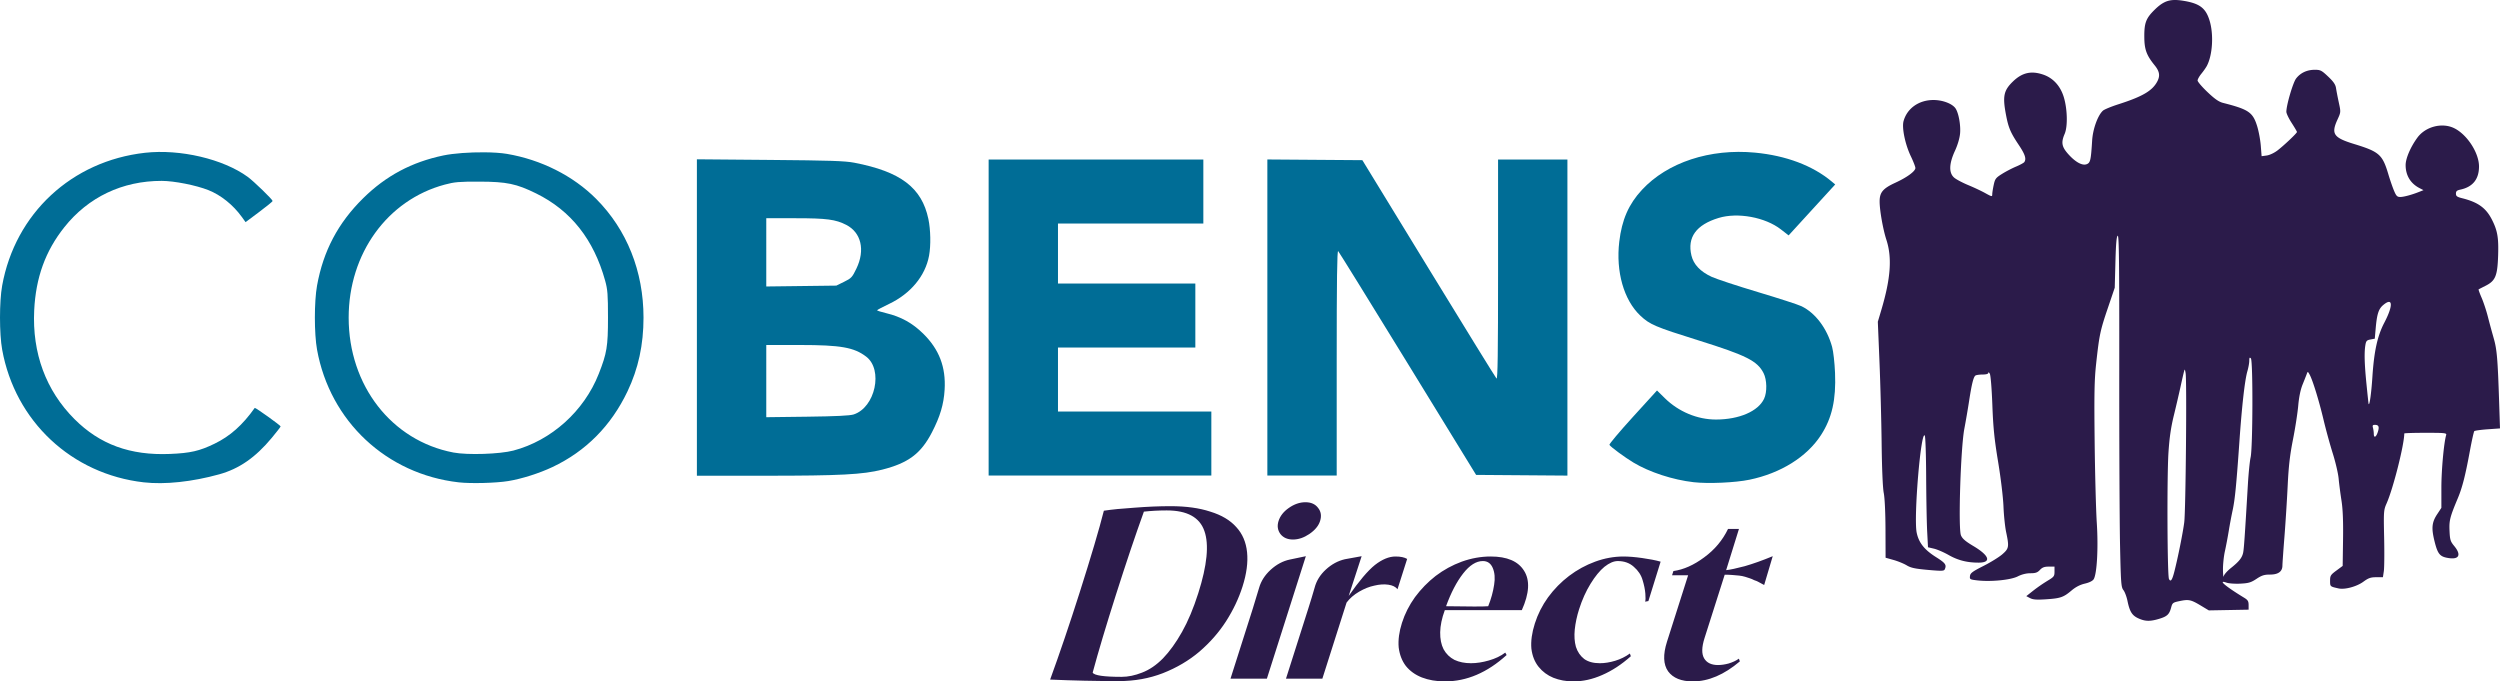 <?xml version="1.0" encoding="UTF-8" standalone="no"?>
<svg
   width="603.829"
   height="164.58"
   viewBox="0 0 603.829 164.58"
   version="1.1"
   id="svg2"
   sodipodi:docname="CobensDirect_Clean_noBG.svg"
   inkscape:version="1.3.2 (091e20e, 2023-11-25, custom)"
   inkscape:export-filename="CobensDirect_Clean_noBG.png"
   inkscape:export-xdpi="300"
   inkscape:export-ydpi="300"
   xml:space="preserve"
   xmlns:inkscape="http://www.inkscape.org/namespaces/inkscape"
   xmlns:sodipodi="http://sodipodi.sourceforge.net/DTD/sodipodi-0.dtd"
   xmlns="http://www.w3.org/2000/svg"
   xmlns:svg="http://www.w3.org/2000/svg"><defs
     id="defs2" /><sodipodi:namedview
     id="namedview2"
     pagecolor="#505050"
     bordercolor="#eeeeee"
     borderopacity="1"
     inkscape:showpageshadow="0"
     inkscape:pageopacity="0"
     inkscape:pagecheckerboard="0"
     inkscape:deskcolor="#505050"
     inkscape:zoom="2.407432"
     inkscape:cx="346.21954"
     inkscape:cy="102.80664"
     inkscape:window-width="2560"
     inkscape:window-height="1417"
     inkscape:window-x="2552"
     inkscape:window-y="-8"
     inkscape:window-maximized="1"
     inkscape:current-layer="svg2" /><path
     d="m 525.133,0.002 c -1.805,0.048 -3.084,0.741 -4.75,2.383 -2.06,2.03 -2.485,3.15 -2.464,6.51 0.018,3.061 0.521,4.442 2.51,6.895 1.173,1.447 1.346,2.511 0.628,3.88 -1.178,2.25 -3.56,3.648 -9.408,5.52 -1.704,0.546 -3.372,1.234 -3.707,1.53 -1.236,1.089 -2.445,4.407 -2.62,7.193 -0.294,4.728 -0.427,5.344 -1.235,5.712 -1.06,0.483 -2.734,-0.396 -4.502,-2.363 -1.616,-1.797 -1.805,-2.827 -0.903,-4.928 0.77,-1.793 0.664,-6.054 -0.224,-8.92 -0.834,-2.689 -2.576,-4.582 -4.965,-5.396 -2.885,-0.983 -5.075,-0.486 -7.29,1.652 -2.263,2.186 -2.55,3.584 -1.677,8.147 0.581,3.038 1.084,4.219 3.059,7.172 1.53,2.289 1.88,3.351 1.36,4.146 -0.128,0.198 -1.027,0.691 -1.995,1.098 -0.968,0.406 -2.502,1.207 -3.408,1.777 -1.495,0.94 -1.681,1.189 -2,2.676 -0.194,0.902 -0.352,1.923 -0.352,2.268 0,0.583 -0.115,0.562 -1.68,-0.307 -0.924,-0.513 -2.76,-1.378 -4.08,-1.922 -1.32,-0.544 -2.831,-1.336 -3.36,-1.76 -1.393,-1.117 -1.355,-3.35 0.112,-6.533 0.657,-1.424 1.137,-3.05 1.24,-4.193 0.178,-1.96 -0.326,-4.826 -1.052,-5.987 -0.744,-1.189 -3.126,-2.11 -5.428,-2.097 -3.507,0.02 -6.324,2.024 -7.174,5.103 -0.442,1.603 0.39,5.62 1.754,8.467 0.61,1.271 1.108,2.555 1.108,2.854 0,0.773 -2.008,2.252 -4.817,3.545 -3.031,1.395 -3.822,2.334 -3.822,4.535 10e-4,2.13 0.813,6.736 1.63,9.25 1.409,4.329 1.048,9.34 -1.224,16.972 l -0.842,2.828 0.399,9.653 c 0.22,5.309 0.454,14.188 0.521,19.732 0.075,6.222 0.273,10.815 0.516,12 0.233,1.139 0.402,4.708 0.416,8.768 l 0.023,6.846 1.92,0.54 c 1.056,0.298 2.486,0.882 3.178,1.3 1.009,0.608 2.02,0.826 5.12,1.1 3.374,0.3 3.89,0.281 4.08,-0.146 0.477,-1.072 0.163,-1.506 -2.124,-2.947 -2.814,-1.772 -4.159,-3.475 -4.662,-5.9 -0.76,-3.658 1.022,-24.921 1.963,-23.436 0.152,0.24 0.298,4.683 0.324,9.875 0.027,5.192 0.136,11.163 0.244,13.266 l 0.198,3.822 1.439,0.336 c 0.792,0.185 2.39,0.876 3.549,1.535 2.255,1.282 4.45,1.842 7.224,1.842 3.18,0 2.66,-1.681 -1.238,-4 -1.934,-1.15 -2.673,-1.787 -3.012,-2.598 -0.687,-1.645 -0.07,-21.09 0.817,-25.742 0.35,-1.837 0.868,-4.851 1.15,-6.7 0.631,-4.123 1.064,-5.848 1.543,-6.155 0.202,-0.13 0.979,-0.238 1.727,-0.24 0.867,-0.004 1.363,-0.15 1.369,-0.405 0.005,-0.22 0.17,-0.127 0.363,0.207 0.202,0.348 0.465,3.56 0.613,7.52 0.208,5.531 0.486,8.287 1.397,13.793 0.644,3.891 1.204,8.56 1.291,10.748 0.084,2.127 0.373,4.91 0.64,6.181 0.755,3.586 0.69,3.97 -0.913,5.37 -0.77,0.672 -2.823,1.942 -4.561,2.822 -2.666,1.35 -3.174,1.73 -3.256,2.433 -0.092,0.793 -0.005,0.846 1.744,1.051 3.26,0.383 8.073,-0.088 9.787,-0.957 0.98,-0.496 2.063,-0.767 3.065,-0.767 1.24,0 1.7,-0.161 2.3,-0.801 0.578,-0.614 1.075,-0.8 2.137,-0.8 h 1.383 v 1.206 c 0,1.118 -0.125,1.28 -1.734,2.242 a 38.707,38.707 0 0 0 -3.408,2.362 l -1.674,1.322 0.914,0.478 c 0.707,0.37 1.572,0.434 3.836,0.285 3.506,-0.23 4.222,-0.476 6.177,-2.125 1.01,-0.851 2.065,-1.397 3.211,-1.662 1.063,-0.245 1.866,-0.641 2.13,-1.05 0.8,-1.245 1.152,-7.554 0.76,-13.618 -0.2,-3.08 -0.433,-11.935 -0.519,-19.68 -0.128,-11.69 -0.064,-14.895 0.374,-18.88 0.753,-6.861 0.973,-7.907 2.822,-13.354 l 1.658,-4.886 0.166,-6.213 c 0.12,-4.492 0.277,-6.25 0.56,-6.344 0.308,-0.102 0.387,6.82 0.366,32.133 -0.015,17.745 0.07,36.86 0.187,42.478 0.196,9.32 0.268,10.283 0.817,10.98 0.33,0.421 0.77,1.583 0.976,2.585 0.54,2.622 1.116,3.547 2.643,4.24 1.631,0.74 2.796,0.771 4.945,0.133 1.982,-0.589 2.512,-1.075 2.951,-2.705 0.32,-1.186 0.42,-1.262 2.116,-1.614 2.154,-0.447 2.694,-0.327 5.113,1.13 l 1.883,1.132 4.806,-0.088 4.805,-0.088 v -1.113 c 0,-0.917 -0.188,-1.227 -1.06,-1.76 -4.632,-2.826 -6.5,-4.432 -4.235,-3.642 0.546,0.19 2.037,0.293 3.313,0.228 1.97,-0.1 2.556,-0.273 3.886,-1.154 1.275,-0.844 1.884,-1.037 3.272,-1.037 1.973,0 2.98,-0.728 2.99,-2.16 0.004,-0.484 0.224,-3.617 0.488,-6.961 0.265,-3.344 0.616,-8.889 0.782,-12.32 0.228,-4.737 0.539,-7.435 1.285,-11.2 0.54,-2.728 1.11,-6.4 1.265,-8.16 0.186,-2.099 0.55,-3.86 1.06,-5.12 0.429,-1.055 0.882,-2.208 1.009,-2.56 0.22,-0.61 0.251,-0.602 0.675,0.16 0.737,1.325 2.27,6.293 3.358,10.88 0.563,2.375 1.57,6.048 2.236,8.16 0.667,2.112 1.306,4.848 1.42,6.08 0.114,1.232 0.42,3.609 0.682,5.28 0.334,2.135 0.448,4.946 0.385,9.435 l -0.09,6.394 -1.522,1.125 c -1.392,1.03 -1.52,1.237 -1.52,2.463 0,1.402 -0.013,1.389 2.038,1.848 1.516,0.339 4.382,-0.435 6.006,-1.621 1.222,-0.894 1.768,-1.084 3.101,-1.084 h 1.617 l 0.22,-1.463 c 0.12,-0.805 0.154,-4.441 0.075,-8.08 -0.138,-6.421 -0.119,-6.669 0.618,-8.342 1.586,-3.608 4.246,-14.15 4.246,-16.832 0,-0.09 2.314,-0.162 5.142,-0.162 4.747,0 5.127,0.041 4.973,0.558 -0.55,1.842 -1.154,8.48 -1.154,12.678 v 4.893 l -0.99,1.496 c -1.327,2.002 -1.462,3.391 -0.647,6.644 0.767,3.062 1.287,3.67 3.412,3.988 2.525,0.38 3.072,-0.798 1.344,-2.894 -0.935,-1.134 -1.051,-1.504 -1.15,-3.674 -0.116,-2.514 0.09,-3.322 2.019,-7.932 1.064,-2.543 1.813,-5.48 2.88,-11.294 0.468,-2.544 0.955,-4.732 1.085,-4.864 0.13,-0.131 1.58,-0.332 3.22,-0.449 l 2.985,-0.213 -0.211,-6.43 c -0.34,-10.437 -0.531,-12.659 -1.319,-15.388 a 208.043,208.043 0 0 1 -1.406,-5.188 c -0.368,-1.445 -1.049,-3.499 -1.512,-4.566 -0.463,-1.068 -0.785,-1.974 -0.716,-2.014 0.069,-0.04 0.835,-0.433 1.703,-0.873 2.357,-1.195 2.845,-2.375 3.008,-7.267 0.142,-4.283 -0.141,-5.985 -1.432,-8.573 -1.458,-2.923 -3.367,-4.318 -7.238,-5.293 -1.258,-0.316 -1.516,-0.507 -1.516,-1.119 0,-0.572 0.23,-0.786 1.04,-0.957 3.01,-0.637 4.527,-2.507 4.532,-5.59 0.006,-3.296 -2.888,-7.749 -6.025,-9.267 -2.904,-1.406 -6.89,-0.377 -8.848,2.283 -1.665,2.264 -2.86,5.055 -2.851,6.664 0.011,2.48 1.184,4.419 3.351,5.535 l 0.961,0.494 -0.96,0.385 c -1.83,0.734 -3.785,1.266 -4.651,1.266 -0.735,0 -0.969,-0.236 -1.508,-1.52 -0.351,-0.836 -0.96,-2.598 -1.351,-3.916 -1.437,-4.825 -2.183,-5.487 -8.291,-7.36 -4.97,-1.523 -5.593,-2.44 -4.012,-5.892 0.823,-1.797 0.822,-1.81 0.324,-4.117 -0.275,-1.273 -0.577,-2.836 -0.672,-3.475 -0.13,-0.872 -0.602,-1.567 -1.906,-2.8 -1.576,-1.49 -1.87,-1.64 -3.225,-1.64 -1.874,0 -3.473,0.746 -4.51,2.104 -0.77,1.01 -2.359,6.429 -2.359,8.045 0,0.39 0.577,1.6 1.281,2.69 0.704,1.09 1.28,2.07 1.28,2.181 0,0.292 -3.125,3.252 -4.725,4.477 -0.772,0.591 -1.897,1.116 -2.59,1.209 l -1.224,0.164 -0.196,-2.516 c -0.107,-1.383 -0.5,-3.506 -0.875,-4.716 -1.045,-3.378 -2.046,-4.062 -8.246,-5.641 -1.015,-0.258 -2.004,-0.946 -3.761,-2.615 -1.311,-1.245 -2.383,-2.5 -2.383,-2.79 0,-0.289 0.41,-1.028 0.912,-1.64 0.5,-0.612 1.098,-1.464 1.326,-1.896 1.387,-2.624 1.682,-7.614 0.648,-10.961 -0.945,-3.062 -2.435,-4.155 -6.529,-4.791 -0.752,-0.117 -1.412,-0.172 -2.014,-0.157 z m 51.827,72.918 c 0.92,-0.066 0.578,1.859 -1.075,5.026 -1.665,3.192 -2.477,6.891 -2.882,13.148 -0.263,4.047 -0.718,7.2 -0.924,6.4 -0.023,-0.087 -0.245,-2.174 -0.492,-4.638 -0.494,-4.903 -0.574,-7.69 -0.276,-9.492 0.167,-1.011 0.336,-1.2 1.233,-1.367 l 1.039,-0.194 0.218,-2.474 c 0.31,-3.496 0.699,-4.709 1.819,-5.65 0.586,-0.494 1.033,-0.736 1.34,-0.759 z m -33.56,13.485 c 0.06,-0.018 0.144,0.036 0.258,0.15 0.526,0.526 0.47,21.584 -0.063,23.9 -0.202,0.88 -0.499,3.831 -0.66,6.56 -0.747,12.647 -0.953,15.586 -1.144,16.48 -0.265,1.235 -0.98,2.129 -2.961,3.707 -0.88,0.7 -1.661,1.594 -1.737,1.984 -0.075,0.39 -0.155,-0.3 -0.175,-1.531 -0.021,-1.232 0.185,-3.249 0.459,-4.48 0.273,-1.233 0.697,-3.464 0.941,-4.96 0.244,-1.496 0.662,-3.729 0.932,-4.96 0.553,-2.533 0.907,-6.11 1.629,-16.48 0.605,-8.706 1.313,-14.973 1.931,-17.099 0.253,-0.868 0.46,-2.011 0.46,-2.543 0,-0.473 0.031,-0.7 0.13,-0.728 z m -15.701,2.892 c 0.054,0.043 0.105,0.312 0.197,0.838 0.313,1.796 0.026,33.185 -0.33,36 -0.32,2.533 -1.54,8.613 -2.406,11.983 -0.523,2.037 -0.894,2.532 -1.285,1.718 -0.406,-0.843 -0.503,-24.657 -0.123,-30.52 0.231,-3.58 0.596,-6.096 1.296,-8.96 0.536,-2.19 1.254,-5.277 1.598,-6.861 0.344,-1.584 0.724,-3.24 0.842,-3.68 0.1,-0.376 0.157,-0.56 0.21,-0.518 z m 45.914,13.319 c 0.929,0 1.117,0.48 0.693,1.765 -0.415,1.258 -0.954,1.48 -0.96,0.395 a 6.883,6.883 0 0 0 -0.198,-1.442 c -0.154,-0.575 -0.062,-0.718 0.465,-0.718 z"
     fill="#2b1b4a"
     id="path1" /><g
     id="g11"
     transform="matrix(1.187,0,0,1.187,-2.967163e-7,17.795)"><path
       id="path8"
       d="m 141.804,17.422 v 64.388 h 13.927 c 15.222,0 19.826,-0.24 23.783,-1.239 5.313,-1.343 7.882,-3.268 10.114,-7.582 1.668,-3.222 2.408,-5.71 2.585,-8.688 0.274,-4.597 -1.105,-8.203 -4.36,-11.403 -2.185,-2.148 -4.507,-3.436 -7.498,-4.157 -1.044,-0.252 -1.895,-0.518 -1.891,-0.593 0.004,-0.074 1.099,-0.656 2.432,-1.291 4.39,-2.091 7.382,-5.693 8.146,-9.809 0.387,-2.085 0.327,-5.285 -0.139,-7.496 -1.34,-6.358 -5.639,-9.619 -15.065,-11.432 -1.902,-0.366 -4.921,-0.466 -17.17,-0.57 z m 14.118,11.992 h 6.002 c 6.272,0 8.107,0.242 10.272,1.352 3.046,1.563 3.877,5.116 2.078,8.872 -0.859,1.793 -1.034,1.983 -2.51,2.708 l -1.587,0.779 -7.127,0.088 -7.127,0.088 z m 0,25.791 6.855,0.003 c 8.294,0.005 10.985,0.477 13.468,2.363 3.513,2.668 1.856,10.343 -2.542,11.77 -0.759,0.246 -3.589,0.383 -9.433,0.456 l -8.348,0.104 z"
       style="fill:#006d96;fill-opacity:1;stroke-width:0.848" /><g
       id="g10"
       transform="matrix(0.848,0,0,0.848,-0.181,7.763)"
       style="fill:#006d96;fill-opacity:1"><path
         d="M 304.32,49.356 V 11.432 l 11.399,0.084 11.398,0.084 15.908,26.01 c 8.75,14.306 16.076,26.179 16.281,26.384 0.285,0.285 0.374,-5.914 0.374,-26.09 V 11.44 h 16.64 V 87.288 L 365.366,87.204 354.411,87.12 338.041,60.45 c -9.005,-14.668 -16.532,-26.829 -16.727,-27.024 -0.259,-0.259 -0.354,6.925 -0.354,26.75 V 87.28 h -16.64 z"
         id="path10"
         style="fill:#006d96;fill-opacity:1" /><path
         d="M 237.44,49.36 V 11.44 h 51.52 V 26.8 h -34.88 v 14.4 h 32.96 v 15.36 h -32.96 v 15.36 h 36.8 v 15.36 h -53.44 z"
         id="path9"
         style="fill:#006d96;fill-opacity:1" /><path
         d="m 406.594,88.871 c -4.98,-0.57 -10.57,-2.394 -14.42,-4.706 -2.06,-1.237 -5.46,-3.738 -5.775,-4.247 -0.105,-0.169 2.422,-3.175 5.615,-6.681 l 5.805,-6.375 1.864,1.836 c 3.309,3.258 7.827,5.145 12.295,5.137 5.561,-0.01 10.104,-1.97 11.53,-4.974 0.759,-1.6 0.7,-4.558 -0.122,-6.17 -1.495,-2.93 -4.133,-4.254 -15.661,-7.859 -10.319,-3.226 -11.656,-3.796 -13.913,-5.931 -3.958,-3.743 -5.897,-10.553 -5.05,-17.735 0.621,-5.268 2.25,-8.997 5.43,-12.43 6.11,-6.602 16.341,-9.97 27.158,-8.943 7.435,0.705 13.835,3.116 18.379,6.922 l 0.85,0.712 -5.59,6.11 -5.588,6.112 -1.856,-1.441 c -3.766,-2.925 -10.37,-4.138 -14.942,-2.745 -5.39,1.641 -7.57,4.655 -6.522,9.021 0.513,2.14 2.114,3.833 4.819,5.094 1.133,0.529 6.13,2.178 11.106,3.666 4.975,1.487 9.688,3.016 10.474,3.396 3.35,1.622 6.13,5.312 7.351,9.76 0.3,1.089 0.605,3.79 0.707,6.24 0.267,6.437 -0.728,10.845 -3.372,14.927 -3.397,5.243 -9.661,9.152 -17.166,10.71 -3.426,0.71 -9.884,0.997 -13.406,0.594 z"
         id="path5"
         style="fill:#006d96;fill-opacity:1" /></g><path
       id="path4"
       d="m 98.536,16.002 c -2.948,-0.023 -6.235,0.202 -8.313,0.636 -6.46,1.354 -11.699,4.147 -16.323,8.704 -5.117,5.045 -8.113,10.718 -9.389,17.781 -0.588,3.256 -0.588,9.774 0,13.031 2.63,14.562 14.118,25.327 28.823,27.002 2.471,0.282 7.598,0.148 10.099,-0.262 2.727,-0.448 6.3,-1.58 8.978,-2.847 6.806,-3.219 11.937,-8.395 15.278,-15.412 2.202,-4.627 3.253,-9.468 3.253,-14.997 0,-9.414 -3.374,-17.876 -9.639,-24.166 -4.666,-4.686 -11.192,-7.972 -18.164,-9.153 -1.188,-0.2 -2.834,-0.305 -4.603,-0.318 z m -0.984,5.965 c 5.559,0.017 7.529,0.427 11.539,2.401 7.075,3.483 11.719,9.354 14.046,17.755 0.501,1.809 0.578,2.809 0.578,7.516 0,5.874 -0.225,7.238 -1.886,11.453 -2.987,7.58 -9.641,13.56 -17.355,15.596 -2.767,0.73 -9.356,0.944 -12.215,0.398 -12.59,-2.407 -21.312,-13.639 -21.312,-27.447 0,-13.032 7.872,-23.931 19.548,-27.067 2.002,-0.538 2.936,-0.617 7.057,-0.605 z"
       style="fill:#006d96;fill-opacity:1;stroke-width:0.848" /><path
       d="M 29.265,83.156 C 14.564,81.484 3.071,70.719 0.441,56.155 c -0.588,-3.256 -0.588,-9.775 0,-13.031 2.65,-14.674 14.148,-25.362 29.076,-27.029 7.129,-0.796 15.91,1.267 20.899,4.908 1.241,0.906 5.057,4.607 5.057,4.905 0,0.104 -1.239,1.114 -2.751,2.245 l -2.751,2.056 -0.784,-1.083 c -1.769,-2.442 -4.247,-4.428 -6.782,-5.432 -2.51,-0.996 -6.964,-1.877 -9.497,-1.88 -8.003,-0.009 -14.947,3.296 -19.825,9.434 -3.846,4.841 -5.8,10.232 -6.125,16.897 -0.426,8.727 2.386,16.325 8.191,22.138 5.159,5.164 11.347,7.425 19.42,7.094 4.183,-0.171 6.004,-0.59 9.095,-2.087 3.167,-1.536 5.701,-3.794 8.173,-7.283 0.093,-0.131 5.265,3.57 5.265,3.768 0,0.091 -0.805,1.133 -1.789,2.316 -3.33,4.006 -6.639,6.303 -10.703,7.431 -5.498,1.526 -11.071,2.119 -15.345,1.633 z"
       id="path2"
       style="fill:#006d96;fill-opacity:1;stroke-width:0.848" /></g><path
     d="m 269.536,143.638 q -3.588,11.276 -5.622,18.818 0.552,1.025 6.996,1.025 2.343,0 4.939,-1.025 2.669,-1.025 5.049,-3.441 2.403,-2.49 4.59,-6.37 2.187,-3.881 3.934,-9.372 3.215,-10.105 1.481,-15.011 -1.711,-4.979 -9.106,-4.979 -2.856,0 -5.512,0.293 -3.115,8.64 -6.75,20.063 z m -15.896,20.502 q 3.491,-9.592 7.126,-21.015 4.124,-12.96 5.851,-19.77 2.849,-0.439 7.409,-0.732 4.656,-0.366 8.683,-0.366 5.638,0 9.612,1.318 4.071,1.245 6.28,3.734 2.233,2.416 2.606,6.077 0.373,3.661 -1.095,8.274 -1.375,4.32 -3.997,8.421 -2.599,4.027 -6.43,7.322 -3.808,3.222 -8.83,5.199 -4.926,1.904 -10.637,1.904 -8.274,0 -16.578,-0.366 z m 48.946,-17.134 q 0.815,-2.563 1.534,-5.052 0.696,-2.416 2.766,-4.32 2.167,-1.977 4.673,-2.49 l 3.844,-0.805 -9.413,29.582 h -8.787 z m 6.221,-21.161 q 0.582,-1.831 2.466,-3.149 1.98,-1.391 4.031,-1.391 2.05,0 3.072,1.391 1.045,1.318 0.463,3.149 -0.559,1.757 -2.613,3.149 -1.957,1.318 -3.934,1.318 -1.977,0 -3.022,-1.318 -1.022,-1.391 -0.463,-3.149 z m 20.07,8.494 -3.125,9.592 q 3.774,-5.418 6.33,-7.469 2.629,-2.05 4.972,-2.05 1.831,0 2.816,0.586 l -2.33,7.322 q -0.672,-0.879 -2.213,-1.098 -1.541,-0.22 -3.365,0.22 -1.801,0.366 -3.688,1.464 -1.887,1.098 -3.035,2.636 l -5.848,18.379 h -8.787 l 5.429,-17.061 q 0.815,-2.563 1.488,-4.906 0.646,-2.49 2.716,-4.393 2.07,-1.904 4.6,-2.49 z m 29.282,1.172 q -2.416,0 -4.763,3.002 -2.346,3.002 -4.127,7.908 8.594,0.146 10.178,0 1.058,-2.636 1.435,-5.199 0.379,-2.343 -0.329,-4.027 -0.709,-1.684 -2.393,-1.684 z m -9.193,11.862 q -1.078,2.929 -1.115,5.345 -0.037,2.416 0.819,4.1 0.929,1.684 2.626,2.563 1.721,0.805 3.991,0.805 2.05,0 4.31,-0.659 2.333,-0.659 3.974,-1.904 l 0.326,0.586 q -7.006,6.37 -14.914,6.37 -3.075,0 -5.555,-0.952 -2.406,-0.952 -3.874,-2.782 -1.395,-1.831 -1.727,-4.467 -0.236,-2.709 0.789,-5.931 1.048,-3.295 3.152,-6.224 2.177,-2.929 4.999,-5.126 2.896,-2.197 6.294,-3.441 3.471,-1.245 6.986,-1.245 5.931,0 8.058,3.441 2.2,3.441 -0.539,9.519 z m 31.063,17.207 q -2.636,0 -4.846,-0.879 -2.137,-0.879 -3.555,-2.636 -1.418,-1.757 -1.751,-4.393 -0.236,-2.709 0.835,-6.077 1.072,-3.368 3.175,-6.297 2.2,-3.002 5.096,-5.199 2.896,-2.197 6.294,-3.441 3.398,-1.245 6.84,-1.245 1.904,0 4.497,0.366 2.666,0.366 4.48,0.879 l -2.956,9.519 -0.779,0.146 q 0.163,-0.513 0.043,-1.977 -0.12,-1.464 -0.659,-3.222 -0.516,-1.831 -2.123,-3.222 -1.534,-1.391 -3.877,-1.391 -1.464,0 -3.225,1.391 -1.687,1.391 -3.355,4.1 -1.667,2.709 -2.763,6.151 -0.792,2.49 -1.048,4.906 -0.232,2.343 0.283,4.174 0.589,1.831 1.997,2.929 1.431,1.025 3.774,1.025 1.757,0 3.701,-0.586 1.944,-0.586 3.561,-1.757 l 0.23,0.659 q -3.372,3.002 -6.936,4.54 -3.491,1.538 -6.933,1.538 z m 34.94,-3.954 q 1.172,0 2.533,-0.366 1.458,-0.439 2.496,-1.172 l 0.23,0.659 q -5.711,4.833 -11.349,4.833 -4.174,0 -5.968,-2.416 -1.771,-2.49 -0.28,-7.176 l 5.102,-16.036 h -3.881 l 0.326,-1.025 q 3.678,-0.513 7.419,-3.295 3.814,-2.782 5.778,-6.883 h 2.636 l -3.095,9.958 q 1.438,-0.146 4.477,-0.952 3.062,-0.879 6.773,-2.416 l -2.067,6.956 q -0.123,-0.073 -0.689,-0.366 -0.566,-0.293 -0.812,-0.439 -0.246,-0.146 -0.909,-0.366 -0.566,-0.293 -1.032,-0.439 -0.393,-0.146 -1.128,-0.366 -0.736,-0.22 -1.444,-0.293 -0.709,-0.073 -1.637,-0.146 -0.929,-0.073 -1.88,-0.073 l -4.869,15.303 q -1.048,3.295 -0.097,4.906 0.952,1.611 3.368,1.611 z"
     id="text2"
     style="font-weight:500;font-size:76.392px;font-family:'Xillian Family';-inkscape-font-specification:'Xillian Family Medium';text-align:end;letter-spacing:0px;word-spacing:0px;text-anchor:end;fill:#2b1b4a;stroke-width:6.486;paint-order:markers stroke fill"
     aria-label="Direct" /></svg>
